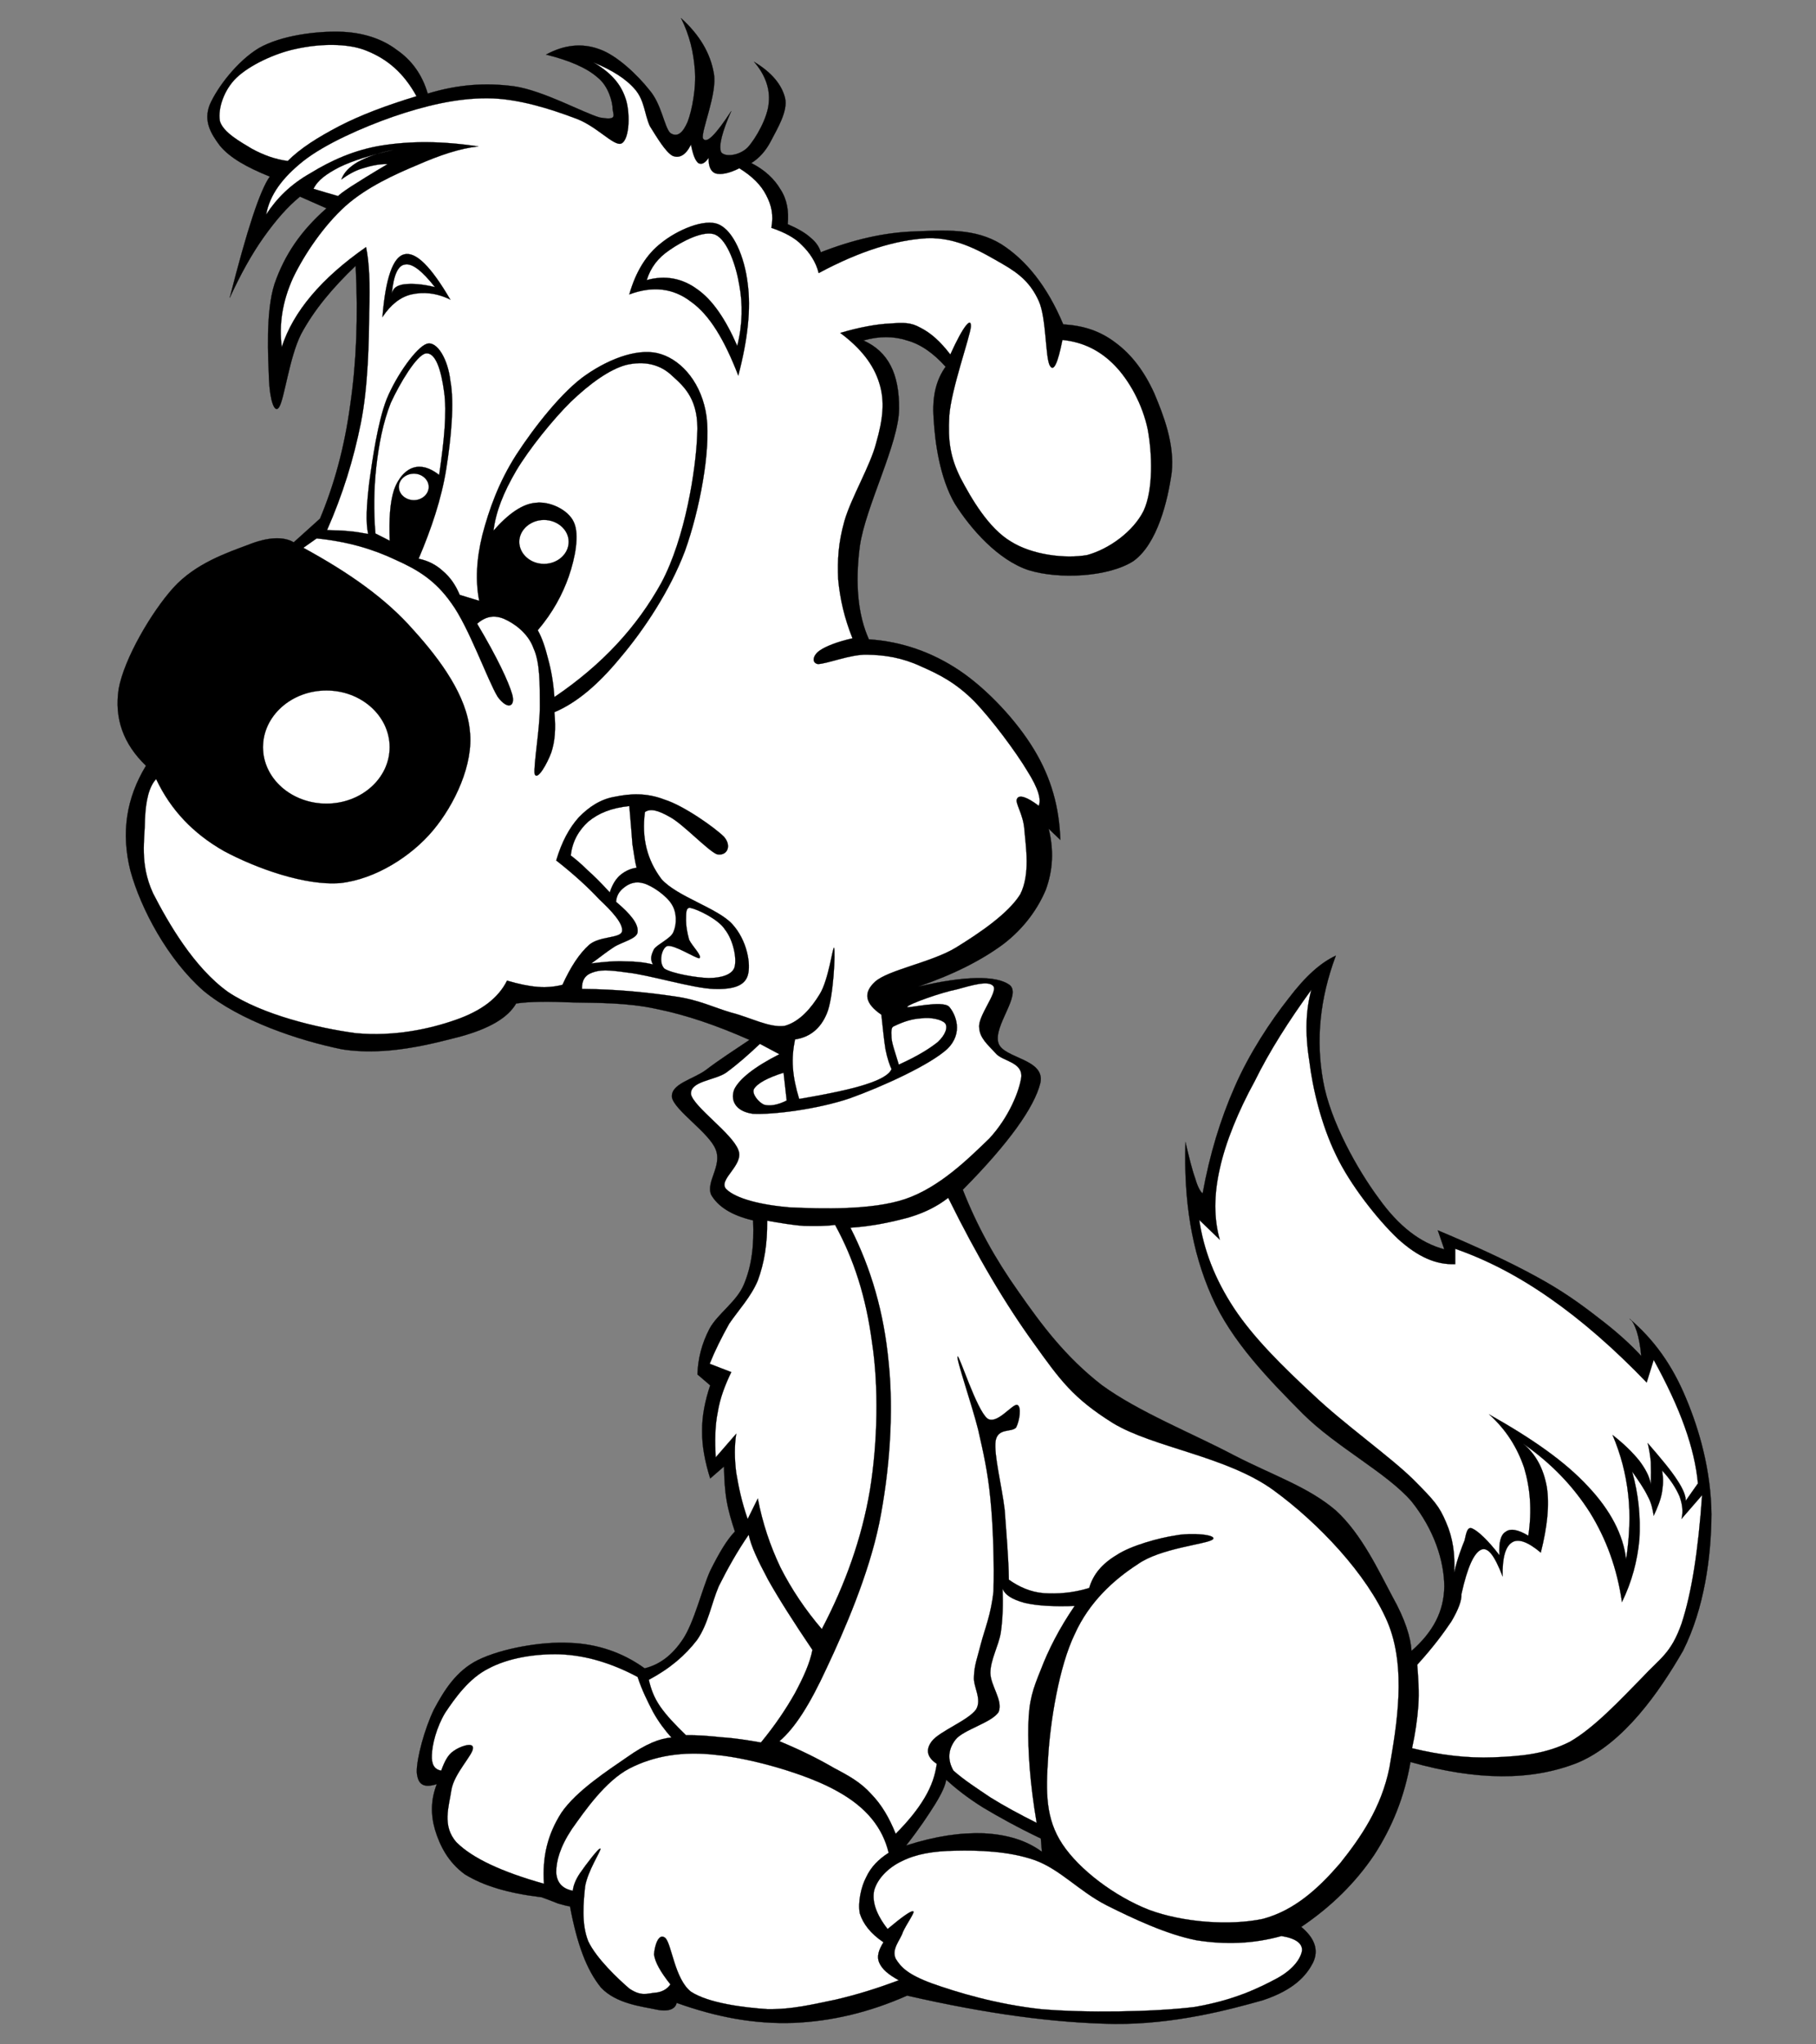 <?xml version="1.0" encoding="UTF-8" standalone="no"?>
<!-- Created with Inkscape (http://www.inkscape.org/) -->
<svg
   xmlns:svg="http://www.w3.org/2000/svg"
   xmlns="http://www.w3.org/2000/svg"
   version="1.0"
   width="389.172"
   height="438.079"
   viewBox="0 0 389.172 438.079"
   id="Layer_1"
   xml:space="preserve"><rect x="0" y="0" width="389.172" height="438.079" fill="#808080" stroke="none"/><defs
   id="defs118" />




























<g
   id="g4442"><path
     d="M 57.819,37.846 C 52.858,35.839 49.289,33.832 47.116,31.212 C 45.109,28.536 43.604,25.915 44.943,22.46 C 46.559,18.724 50.852,13.094 55.479,10.306 C 60.273,7.576 67.743,6.683 72.704,6.795 C 77.777,6.906 81.959,8.356 85.025,10.696 C 88.202,12.871 90.487,15.992 91.659,20.062 L 91.659,20.062 C 98.069,18.109 103.978,17.664 110.222,18.501 C 116.521,19.449 124.995,24.188 128.563,25.192 C 132.186,25.804 131.517,24.912 131.293,23.407 C 131.293,21.902 130.402,18.39 128.005,16.551 C 125.719,14.544 121.984,12.928 117.023,11.701 L 117.023,11.701 C 120.925,9.582 124.715,9.192 128.395,10.53 C 132.186,11.813 136.701,16.161 139.155,19.283 C 141.775,22.293 142.332,27.143 143.614,28.481 C 145.23,29.596 146.401,28.313 147.349,26.14 C 148.297,23.743 149.245,18.67 148.91,14.991 C 148.632,11.2 147.796,7.577 145.956,3.897 L 145.956,3.897 C 149.913,7.465 152.254,11.422 152.979,15.77 C 153.76,20.007 150.192,28.145 150.638,29.651 C 151.363,30.934 153.314,28.982 156.714,23.797 L 156.714,23.797 C 154.707,28.313 153.982,31.324 154.54,32.606 C 155.321,33.721 158.441,33.386 160.226,31.602 C 162.01,29.651 164.518,25.192 164.74,22.07 C 165.075,19.003 163.96,15.993 161.619,13.261 L 161.619,13.261 C 165.521,15.603 167.584,18.279 168.253,21.066 C 168.866,23.796 166.579,27.587 165.299,30.041 C 164.128,32.382 162.623,33.943 161.005,34.947 L 161.005,34.947 C 163.96,36.453 165.967,38.403 167.25,40.578 C 168.643,42.696 169.089,45.26 168.81,48.048 L 168.81,48.048 C 170.985,48.997 172.545,49.887 173.716,50.947 C 174.888,51.894 175.611,53.01 175.892,54.069 L 175.892,54.069 C 182.748,51.392 189.382,49.833 195.793,49.608 C 202.593,49.33 208.951,48.883 214.579,52.34 C 219.821,55.685 224.39,61.259 227.846,69.51 L 227.846,69.51 C 232.196,69.789 235.762,70.904 239.164,73.524 C 242.452,75.977 245.182,79.489 247.357,84.283 C 249.307,88.91 251.76,95.154 251.092,101.285 C 250.257,107.305 248.026,116.561 242.899,120.238 C 237.545,123.695 226.9,124.196 220.433,122.189 C 213.855,120.016 208,113.327 204.601,107.919 C 201.368,102.345 200.364,94.707 200.086,89.746 C 199.696,84.729 200.755,81.217 202.651,78.596 L 202.651,78.596 C 200.086,75.753 197.409,73.801 194.4,72.966 C 191.5,72.018 188.379,72.018 185.034,72.966 L 185.034,72.966 C 190.386,75.363 192.727,80.158 192.669,87.571 C 192.669,94.986 185.424,108.644 184.253,117.118 C 183.194,125.312 183.918,131.946 186.203,137.019 L 186.203,137.019 C 193.172,137.465 199.694,139.751 205.548,143.653 C 211.458,147.61 217.81,154.356 221.604,160.655 C 225.282,166.731 227.013,173.03 227.233,179.999 L 227.233,179.999 L 224.726,177.602 L 224.726,177.602 C 225.897,182.284 225.617,186.577 224.111,190.702 C 222.439,194.66 219.596,198.786 215.137,202.242 C 210.51,205.698 204.543,208.764 196.794,211.44 L 196.794,211.44 C 206.886,209.098 213.465,209.043 216.306,211.049 C 219.092,213.112 212.793,219.858 213.964,223.537 C 215.026,226.882 224.11,226.882 222.94,232.12 C 221.657,237.305 216.196,244.999 206.327,254.976 L 206.327,254.976 C 209.339,262.668 213.241,269.749 218.259,276.829 C 223.165,283.853 228.237,290.709 236.042,296.786 C 243.846,302.528 255.719,307.268 264.36,311.84 C 272.777,316.188 280.359,318.64 286.27,323.713 C 291.843,328.785 295.578,336.924 298.364,342.11 C 301.154,347.071 302.323,350.972 302.49,353.815 L 302.49,353.815 C 307.117,349.746 309.459,345.342 309.515,339.935 C 309.457,334.527 307.394,327.893 302.49,321.761 C 297.194,315.63 286.436,310.166 279.244,303.031 C 271.944,295.672 263.915,287.477 259.68,277.833 C 255.329,268.022 253.658,257.208 254.047,244.776 L 254.047,244.776 C 254.886,248.289 255.442,250.629 256.165,252.636 C 256.667,254.42 257.338,255.535 257.729,255.757 L 257.729,255.757 C 259.231,247.452 261.519,239.925 264.586,232.957 C 267.707,225.764 272.334,218.797 276.124,214.002 C 279.805,209.153 283.038,206.31 286.271,204.804 L 286.271,204.804 C 282.814,214.059 281.976,222.922 283.539,231.618 C 285.042,240.259 290.952,250.74 295.467,256.816 C 299.76,262.836 304.445,266.404 309.517,267.741 L 309.517,267.741 L 308.122,263.672 L 308.122,263.672 C 316.485,267.183 323.453,270.419 329.25,273.596 C 334.879,276.661 338.727,279.449 342.518,282.403 C 346.196,285.192 349.263,287.922 351.716,290.597 L 351.716,290.597 C 351.549,288.479 351.159,286.585 350.769,285.357 C 350.322,284.074 349.877,283.016 349.205,282.626 L 349.205,282.626 C 354.392,287.03 358.347,292.494 361.304,299.628 C 364.257,306.652 366.657,315.237 366.768,324.491 C 366.71,333.632 365.261,344.616 360.689,353.758 C 355.617,362.567 347.927,373.661 338.058,377.786 C 328.192,381.687 316.485,381.633 302.269,377.618 L 302.269,377.618 C 300.986,385.089 298.311,391.666 294.463,397.575 C 290.508,403.43 285.377,408.558 278.854,412.962 L 278.854,412.962 C 281.809,415.415 282.648,417.978 281.365,420.654 C 280.025,423.219 277.517,426.397 270.604,428.681 C 263.303,430.745 251.54,433.866 238.774,433.754 C 225.897,433.532 211.402,431.579 194.4,427.678 L 194.4,427.678 C 186.371,431.246 178.233,433.197 169.981,433.533 C 161.62,433.811 153.593,432.307 145.008,429.239 L 145.008,429.239 C 144.73,430.578 143.225,431.246 140.493,430.634 C 137.706,430.02 132.075,429.463 128.786,425.95 C 125.666,422.104 123.658,416.585 122.152,408.557 L 122.152,408.557 C 121.595,408.502 120.536,408.223 119.587,407.943 C 118.64,407.553 117.47,407.107 116.075,406.605 L 116.075,406.605 C 108.773,405.716 103.644,404.152 99.63,401.7 C 96.006,399.081 94.223,395.456 93.219,392.111 C 92.271,388.822 92.327,385.642 93.609,382.355 L 93.609,382.355 C 90.765,383.247 89.539,382.466 89.316,379.791 C 89.261,376.893 90.99,370.48 92.995,366.357 C 95.169,362.287 97.733,358.106 102.416,355.764 C 107.545,353.255 116.13,351.75 122.15,352.084 C 128.116,352.309 133.522,354.203 138.149,357.547 L 138.149,357.547 C 141.327,356.767 144.058,354.76 146.344,351.303 C 148.741,347.736 150.47,340.489 152.198,336.641 C 154.149,332.74 155.765,330.008 157.494,328.224 L 157.494,328.224 C 156.769,326.05 156.1,323.819 155.71,321.535 C 155.319,319.194 155.208,316.851 155.151,314.288 L 155.151,314.288 L 152.198,316.851 L 152.198,316.851 C 151.138,313.452 150.413,309.995 150.47,306.706 C 150.414,303.416 151.138,300.072 152.198,296.895 L 152.198,296.895 L 149.466,294.554 L 149.466,294.554 C 149.577,291.208 150.358,288.032 152.03,284.797 C 153.758,281.564 157.94,278.944 159.445,275.209 C 161.117,271.195 161.619,266.846 161.395,261.551 L 161.395,261.551 C 156.657,260.437 153.87,258.541 152.42,256.089 C 151.194,253.299 154.817,249.901 153.367,246.332 C 151.974,242.764 144.559,237.972 144.002,235.183 C 143.668,232.285 148.518,231.336 151.249,229.33 C 154.093,227.155 157.215,225.148 160.615,222.864 L 160.615,222.864 C 153.702,219.796 147.068,217.51 140.713,216.23 C 134.414,214.836 127.835,214.947 122.707,214.836 C 117.689,214.612 113.732,214.612 110.61,215.059 L 110.61,215.059 C 108.827,218.125 104.923,220.412 98.679,222.139 C 92.437,223.755 82.68,226.376 73.259,224.872 C 64.005,222.976 51.406,218.795 43.602,212.329 C 35.965,205.638 30.167,194.767 27.937,186.574 C 25.93,178.491 27.045,171.076 31.282,164.108 L 31.282,164.108 C 26.433,159.426 24.482,154.018 25.429,147.663 C 26.599,141.142 32.508,131.107 37.136,125.978 C 41.929,120.683 48.841,118.397 53.135,116.781 C 57.427,115.052 60.772,114.941 62.946,116.224 L 62.946,116.224 L 68.576,111.151 L 68.576,111.151 C 71.587,103.959 73.817,95.932 75.043,86.845 C 76.381,77.703 76.771,67.892 76.214,56.966 L 76.214,56.966 C 71.197,61.76 67.294,66.442 64.507,71.626 C 61.998,76.644 60.938,85.507 59.824,87.236 C 58.82,88.852 57.818,85.619 57.651,81.383 C 57.483,76.867 56.871,66.945 58.822,60.869 C 60.995,54.569 64.508,49.44 69.97,44.646 L 69.97,44.646 L 64.285,42.137 L 64.285,42.137 C 61.553,44.367 59.1,47.21 56.48,50.889 C 53.915,54.513 51.574,58.749 49.234,63.822 L 49.234,63.822 C 51.128,56.407 52.689,50.834 54.139,46.429 C 55.59,42.027 56.816,39.239 57.819,37.846 L 57.819,37.846 z M 202.762,381.411 C 204.712,383.195 207.277,385.258 210.676,387.376 C 214.022,389.383 218.148,391.67 223.053,394.01 L 223.053,394.01 L 223.277,396.854 L 223.277,396.854 C 219.875,394.346 215.749,393.175 210.901,392.897 C 205.884,392.728 200.643,393.453 194.176,395.517 L 194.176,395.517 C 197.02,391.893 198.857,389.105 200.364,386.709 C 201.869,384.254 202.591,382.638 202.762,381.411 L 202.762,381.411 z "
     style="fill-rule:evenodd;stroke:#000000;stroke-width:0.043;stroke-miterlimit:10"
     id="path5" /><path
     d="M 61.666,34.5 C 64.453,31.713 68.132,29.427 72.703,27.03 C 77.332,24.633 82.849,22.57 89.26,20.619 L 89.26,20.619 C 86.529,15.657 83.073,12.703 78.668,10.919 C 74.486,9.134 68.132,9.413 63.449,10.473 C 58.878,11.42 53.471,13.984 50.684,16.66 C 48.008,19.225 46.669,23.238 47.115,25.914 C 47.784,28.367 51.574,30.43 53.971,31.88 C 56.426,33.218 58.99,34.166 61.666,34.5 L 61.666,34.5 z "
     style="fill:#ffffff;fill-rule:evenodd;stroke:#000000;stroke-width:0.043;stroke-miterlimit:10"
     id="path7" /><path
     d="M 67.184,40.465 C 68.076,38.625 69.916,37.287 72.703,35.838 C 75.658,34.388 79.561,33.217 84.41,32.102 L 84.41,32.102 C 81.122,32.716 78.612,33.663 76.661,34.723 C 74.877,35.781 73.706,36.952 73.149,38.457 L 73.149,38.457 C 74.542,37.453 76.158,36.506 77.775,36.06 C 79.391,35.557 81.231,35.112 83.071,35.168 L 83.071,35.168 C 79.559,37.231 76.995,38.847 75.155,40.018 C 73.482,41.133 72.591,41.802 72.478,42.026 L 72.478,42.026 C 70.752,41.524 68.969,41.023 67.184,40.465 L 67.184,40.465 z "
     style="fill:#ffffff;fill-rule:evenodd;stroke:#000000;stroke-width:0.043;stroke-miterlimit:10"
     id="path9" /><path
     d="M 57.038,45.984 C 57.819,41.691 60.551,38.068 65.011,34.5 C 69.694,30.821 77.665,27.309 84.188,25.024 C 90.99,22.682 97.901,21.01 104.48,21.067 C 111.001,21.067 118.249,23.464 122.988,25.247 C 127.727,26.808 131.461,31.38 133.133,30.766 C 135.029,29.93 135.084,23.686 133.969,20.843 C 132.911,17.834 130.793,15.491 127.169,13.374 L 127.169,13.374 C 131.239,15.046 134.248,16.941 136.199,19.283 C 138.151,21.68 138.095,24.412 139.266,27.032 C 140.771,29.429 142.611,32.55 144.116,33.386 C 145.566,34 146.959,33.274 148.074,30.989 L 148.074,30.989 C 148.52,33.22 148.966,34.335 149.635,34.947 C 150.304,35.281 150.971,35.114 151.865,33.832 L 151.865,33.832 C 151.809,35.671 152.311,36.786 153.369,37.176 C 154.485,37.455 156.101,37.232 158.442,36.062 L 158.442,36.062 C 161.23,37.79 163.07,39.63 164.185,41.805 C 165.355,44.035 165.801,46.097 165.3,48.828 L 165.3,48.828 C 167.92,49.719 170.316,50.89 171.877,52.563 C 173.493,54.124 174.888,56.186 175.445,58.528 L 175.445,58.528 C 184.364,53.734 192.001,51.448 198.578,51.058 C 205.214,50.779 210.564,54.123 214.857,56.575 C 218.65,58.75 220.932,60.812 222.606,64.492 C 224.278,68.171 223.999,76.812 225.002,78.373 C 225.783,79.766 226.676,77.926 227.68,72.854 L 227.68,72.854 C 232.138,73.301 235.818,75.14 238.94,78.373 C 242.006,81.55 244.85,86.679 245.963,92.031 C 246.912,97.159 247.191,104.908 245.075,109.479 C 242.842,113.939 237.658,117.673 232.976,118.956 C 228.182,119.793 221.157,118.901 216.641,116.057 C 211.847,113.214 208.169,106.859 205.826,102.399 C 203.597,97.884 203.152,94.483 203.431,89.187 C 203.763,83.668 207.889,72.185 208.058,70.01 C 208.171,67.892 206.499,69.676 203.655,75.976 L 203.655,75.976 C 201.534,73.189 199.472,71.349 197.242,70.233 C 195.18,69.063 193.562,69.118 190.664,69.342 C 187.932,69.453 184.196,70.122 180.072,71.349 L 180.072,71.349 C 184.42,74.582 187.207,78.094 188.433,82.107 C 189.661,86.009 189.214,89.856 187.765,94.929 C 186.538,99.78 182.413,106.636 180.963,111.653 C 179.626,116.447 179.458,119.904 179.626,124.196 C 180.015,128.376 180.963,132.502 182.691,136.795 L 182.691,136.795 C 179.293,137.575 176.95,138.524 175.668,139.414 C 174.275,140.362 173.829,141.979 175.222,142.312 C 177.007,142.368 182.246,140.194 185.815,140.306 C 189.662,140.361 193.396,140.975 197.243,142.758 C 201.202,144.487 204.769,146.27 208.728,150.229 C 212.518,154.13 217.758,161.211 220.154,165.225 C 222.551,169.016 223.166,171.357 222.607,172.696 L 222.607,172.696 C 220.044,170.745 218.427,170.299 217.982,171.135 C 217.368,172.026 219.318,174.312 219.543,177.991 C 219.821,181.447 220.826,187.301 218.651,191.649 C 216.086,195.774 209.953,199.955 204.769,203.132 C 199.584,206.254 190.331,207.871 187.544,210.38 C 184.924,212.777 185.369,215.063 188.88,217.461 L 188.88,217.461 C 189.215,220.416 189.438,222.978 189.772,224.931 C 190.163,226.882 190.664,228.275 191.055,229.111 L 191.055,229.111 C 190.609,230.282 188.714,231.398 185.369,232.456 C 182.024,233.516 177.397,234.463 171.264,235.524 L 171.264,235.524 C 170.54,233.127 170.094,231.065 169.928,228.89 C 169.76,226.66 169.983,224.764 170.374,222.757 L 170.374,222.757 C 173.495,222.312 175.836,220.47 177.175,217.239 C 178.623,213.95 179.069,203.803 178.736,203.135 C 178.512,202.578 177.564,210.048 175.669,213.057 C 173.94,215.901 171.432,218.966 168.144,219.859 C 164.854,220.305 160.897,218.075 156.716,217.015 C 152.869,215.9 149.747,214.228 144.341,213.503 C 138.989,212.723 132.522,211.998 124.717,211.942 L 124.717,211.942 C 124.663,210.158 125.331,208.988 126.947,208.431 C 128.62,207.818 130.182,207.818 134.419,208.431 C 138.878,208.877 148.635,211.831 152.926,211.942 C 157.331,212.11 159.56,211.162 160.229,209.099 C 161.01,206.647 160.061,201.463 156.94,198.062 C 153.818,194.605 145.009,192.153 141.721,188.363 C 138.654,184.237 137.484,179.61 138.209,174.036 L 138.209,174.036 C 139.379,173.2 141.053,173.645 143.672,175.151 C 146.403,176.656 151.644,182.23 153.594,183.066 C 155.713,183.569 156.94,181.394 155.155,179.332 C 153.204,177.38 146.514,172.641 142.39,171.36 C 138.488,169.854 135.031,170.078 131.798,170.747 C 128.732,171.248 126.223,172.92 124.049,175.151 C 121.987,177.436 120.37,180.446 119.198,184.405 L 119.198,184.405 C 123.045,187.415 126.056,190.203 128.453,192.767 C 131.018,195.163 133.638,197.952 133.302,199.624 C 132.912,201.128 128.565,200.571 126.279,202.467 C 124.162,204.362 122.322,207.149 120.538,211.052 L 120.538,211.052 C 119.033,211.442 117.193,211.664 115.242,211.498 C 113.234,211.331 111.116,210.884 108.663,210.159 L 108.663,210.159 C 106.768,213.95 103.089,216.68 97.625,218.577 C 92.217,220.472 84.58,222.2 76.219,221.42 C 68.08,220.306 56.262,217.518 48.903,212.611 C 41.544,207.372 36.025,197.727 32.792,191.428 C 29.837,184.961 31.063,179.832 31.063,175.596 C 31.23,171.527 31.955,168.572 33.46,166.956 L 33.46,166.956 C 36.581,173.59 41.432,178.663 48.01,182.398 C 54.866,186.077 65.402,189.868 72.928,189.254 C 80.509,188.418 88.202,183.458 92.774,177.993 C 97.457,172.419 101.527,163.722 100.691,156.642 C 100.022,149.228 94.558,141.591 88.594,135.013 C 82.684,128.268 74.825,122.749 65.013,117.397 L 65.013,117.397 L 67.856,115.39 L 67.856,115.39 C 74.49,116.058 79.953,117.676 84.86,120.017 C 89.598,122.136 93.332,124.422 96.733,129.272 C 100.469,134.345 104.482,145.772 106.656,149.34 C 108.886,152.351 110.558,151.347 109.722,148.671 C 108.941,146.051 106.601,140.978 102.252,133.674 L 102.252,133.674 C 104.092,132.058 105.931,131.78 107.994,132.616 C 110.056,133.507 113.18,135.625 114.349,138.971 C 115.742,141.981 115.686,146.831 115.686,151.347 C 115.742,155.918 114.293,164.001 114.573,165.896 C 115.185,167.402 117.304,163.555 118.14,161.269 C 118.921,158.928 119.144,156.252 118.809,152.629 L 118.809,152.629 C 123.603,150.622 128.231,146.663 132.913,140.977 C 137.931,135.068 143.561,126.65 146.795,118.065 C 149.972,109.202 152.314,96.547 151.422,89.356 C 150.474,82.276 146.237,77.37 141.722,75.92 C 137.318,74.415 131.019,76.589 125.611,80.325 C 120.483,83.837 114.407,91.642 110.615,97.495 C 106.879,103.347 104.817,109.146 103.367,114.664 C 102.085,119.905 101.862,124.531 102.699,128.768 L 102.699,128.768 L 98.518,127.486 L 98.518,127.486 C 97.625,125.367 96.511,123.75 94.95,122.413 C 93.5,121.076 91.828,120.183 89.71,119.737 L 89.71,119.737 C 92.442,113.327 94.616,106.859 95.619,100.56 C 96.679,93.982 97.404,86.234 96.512,81.607 C 96.009,77.035 93.669,72.966 91.439,73.691 C 89.264,74.416 84.972,80.381 82.854,85.565 C 80.958,90.414 79.788,98.61 79.118,103.46 C 78.561,108.366 78.338,111.821 78.895,114.442 L 78.895,114.442 C 77.612,114.218 76.219,113.94 74.714,113.829 C 73.208,113.661 71.815,113.661 70.086,113.606 L 70.086,113.606 C 73.432,106.025 75.773,98.443 77.334,90.638 C 78.895,82.833 79.062,73.19 79.117,67.057 C 79.341,60.758 79.117,56.132 78.448,52.953 L 78.448,52.953 C 73.653,56.299 69.751,59.754 66.741,63.323 C 63.73,66.891 61.612,70.57 60.386,74.36 L 60.386,74.36 C 59.772,69.51 60.497,64.66 62.783,59.587 C 65.292,54.346 69.474,48.271 74.044,44.145 C 78.615,40.076 84.692,37.344 89.485,35.336 C 94.336,33.218 98.516,31.824 102.474,31.378 L 102.474,31.378 C 94.725,30.208 88.091,30.208 81.96,31.155 C 75.94,32.102 70.867,34.444 66.519,37.121 C 62.279,39.518 59.324,42.472 57.038,45.984 L 57.038,45.984 z "
     style="fill:#ffffff;fill-rule:evenodd;stroke:#000000;stroke-width:0.043;stroke-miterlimit:10"
     id="path11" /><path
     d="M 81.958,67.949 C 82.627,59.531 84.243,55.127 86.585,54.514 C 89.094,53.845 92.327,57.078 96.508,64.213 L 96.508,64.213 C 93.442,62.708 90.655,62.54 88.147,63.098 C 85.804,63.656 83.741,65.272 81.958,67.949 L 81.958,67.949 z "
     style="fill-rule:evenodd;stroke:#000000;stroke-width:0.043;stroke-miterlimit:10"
     id="path13" /><path
     d="M 83.964,62.876 C 84.355,58.918 85.303,56.856 86.808,56.688 C 88.369,56.409 90.433,58.025 93.219,61.537 L 93.219,61.537 C 90.264,60.812 88.258,60.757 86.585,60.924 C 84.967,61.203 84.299,61.705 83.964,62.876 L 83.964,62.876 z "
     style="fill:#ffffff;fill-rule:evenodd;stroke:#000000;stroke-width:0.043;stroke-miterlimit:10"
     id="path15" /><path
     d="M 134.861,63.098 C 136.254,58.192 138.54,54.514 141.717,52.061 C 145.006,49.385 150.97,46.709 154.036,48.103 C 157.215,49.496 159.555,55.127 160.224,60.701 C 160.951,66.109 160.28,72.632 158.218,80.492 L 158.218,80.492 C 155.264,72.854 152.086,67.503 148.072,64.66 C 144.226,61.705 139.823,61.259 134.861,63.098 L 134.861,63.098 z "
     style="fill-rule:evenodd;stroke:#000000;stroke-width:0.043;stroke-miterlimit:10"
     id="path17" /><path
     d="M 138.596,60.032 C 139.431,57.3 141.049,55.238 143.446,53.62 C 145.955,51.837 150.916,49.161 153.368,50.332 C 155.933,51.558 157.773,57.021 158.441,61.146 C 159.166,65.048 159.166,69.452 157.995,74.135 L 157.995,74.135 C 155.487,68.393 152.699,64.268 149.41,61.982 C 146.233,59.643 142.553,58.917 138.596,60.032 L 138.596,60.032 z "
     style="fill:#ffffff;fill-rule:evenodd;stroke:#000000;stroke-width:0.043;stroke-miterlimit:10"
     id="path19" /><path
     d="M 79.359,168.922 C 79.359,174.459 84.388,178.935 90.617,178.935 C 96.801,178.935 101.83,174.459 101.83,168.922 C 101.83,163.385 96.801,158.863 90.617,158.863 C 84.388,158.863 79.359,163.385 79.359,168.922 L 79.359,168.922 z "
     transform="matrix(1.208,0,0,1.208,-39.506,-43.929)"
     style="fill:#ffffff;fill-rule:evenodd;stroke:#000000;stroke-width:0.036;stroke-miterlimit:10"
     id="path21" /><path
     d="M 80.452,114.329 C 80.062,109.534 80.118,104.908 80.619,100.225 C 81.177,95.208 82.069,90.581 83.741,86.344 C 85.692,82.107 89.26,76.142 91.212,75.752 C 93.385,75.418 94.557,79.431 95.169,83.947 C 95.782,88.352 95.224,94.149 94.11,101.786 L 94.11,101.786 C 92.047,100.17 90.208,99.723 88.591,100.225 C 86.975,100.727 85.357,102.343 84.41,105.075 C 83.574,107.751 83.352,111.152 83.518,115.89 L 83.518,115.89 C 82.515,115.389 81.512,114.886 80.452,114.329 L 80.452,114.329 z "
     style="fill:#ffffff;fill-rule:evenodd;stroke:#000000;stroke-width:0.043;stroke-miterlimit:10"
     id="path23" /><path
     d="M 105.762,113.717 C 106.263,109.648 107.879,105.579 110.611,100.895 C 113.399,96.213 118.527,89.857 122.318,86.122 C 126.387,82.219 130.624,79.153 134.193,78.206 C 138.039,77.313 141.495,78.038 144.115,80.603 C 146.734,82.944 149.857,85.788 149.41,93.201 C 149.131,100.671 146.846,115.332 141.717,124.921 C 136.533,134.287 129.174,142.37 118.806,149.394 L 118.806,149.394 C 118.582,146.217 118.137,143.708 117.468,141.255 C 116.856,138.803 116.185,136.74 115.238,135.068 L 115.238,135.068 C 118.471,131.277 120.535,127.375 121.872,123.585 C 123.265,119.57 124.213,114.608 122.987,111.932 C 121.815,109.258 117.802,107.362 114.792,107.752 C 112.004,107.974 108.995,110.037 105.762,113.717 L 105.762,113.717 z "
     style="fill:#ffffff;fill-rule:evenodd;stroke:#000000;stroke-width:0.043;stroke-miterlimit:10"
     id="path25" /><path
     d="M 111.28,116.113 C 111.28,118.732 113.677,120.851 116.577,120.851 C 119.476,120.851 121.872,118.732 121.872,116.113 C 121.872,113.548 119.475,111.431 116.577,111.431 C 113.678,111.431 111.28,113.549 111.28,116.113 L 111.28,116.113 z "
     style="fill:#ffffff;fill-rule:evenodd;stroke:#000000;stroke-width:0.043;stroke-miterlimit:10"
     id="path27" /><path
     d="M 85.47,104.35 C 85.47,105.911 86.919,107.194 88.703,107.194 C 90.431,107.194 91.88,105.911 91.88,104.35 C 91.88,102.789 90.431,101.507 88.703,101.507 C 86.919,101.507 85.47,102.79 85.47,104.35 L 85.47,104.35 z "
     style="fill:#ffffff;fill-rule:evenodd;stroke:#000000;stroke-width:0.043;stroke-miterlimit:10"
     id="path29" /><path
     d="M 122.318,183.343 C 122.653,180.221 124.102,177.881 126.053,176.095 C 128.284,174.255 131.015,173.142 134.862,172.751 L 134.862,172.751 C 135.14,175.928 135.363,178.66 135.531,180.946 C 135.866,183.064 136.088,184.736 136.423,185.962 L 136.423,185.962 C 134.862,186.186 133.691,186.855 132.689,187.747 C 131.797,188.638 131.128,189.81 130.682,191.259 L 130.682,191.259 C 128.842,189.252 127.225,187.634 125.832,186.409 C 124.437,185.016 123.265,184.068 122.318,183.343 L 122.318,183.343 z "
     style="fill:#ffffff;fill-rule:evenodd;stroke:#000000;stroke-width:0.043;stroke-miterlimit:10"
     id="path31" /><path
     d="M 132.018,193.267 C 132.129,191.817 132.854,190.869 133.746,190.2 C 134.861,189.309 136.255,188.806 137.927,189.309 C 139.767,189.81 142.833,191.985 143.893,193.713 C 145.064,195.441 145.064,198.005 144.339,199.677 C 143.836,201.127 140.938,202.298 140.157,203.413 C 139.545,204.639 139.266,205.587 139.934,206.701 L 139.934,206.701 C 138.205,206.255 136.144,206.032 133.968,206.032 C 131.739,205.921 129.398,206.144 126.72,206.478 L 126.72,206.478 C 128.449,205.251 129.842,204.081 131.571,202.966 C 133.299,201.851 136.644,201.181 136.644,199.676 C 136.812,198.005 135.195,195.942 132.018,193.267 L 132.018,193.267 z "
     style="fill:#ffffff;fill-rule:evenodd;stroke:#000000;stroke-width:0.043;stroke-miterlimit:10"
     id="path33" /><path
     d="M 148.073,194.604 C 149.467,194.883 153.982,197.001 155.376,199.231 C 157.104,201.406 157.995,205.475 157.382,207.371 C 156.825,208.931 154.483,209.601 151.864,209.601 C 149.299,209.545 144.06,208.652 142.386,207.594 C 141.049,206.255 141.829,203.134 143,202.743 C 144.505,202.409 149.02,205.364 149.857,205.364 C 150.582,204.918 148.352,202.799 147.683,201.406 C 147.237,199.789 147.015,198.396 147.015,197.225 C 147.069,195.997 146.847,194.269 148.073,194.604 L 148.073,194.604 z "
     style="fill:#ffffff;fill-rule:evenodd;stroke:#000000;stroke-width:0.043;stroke-miterlimit:10"
     id="path35" /><path
     d="M 162.846,223.705 L 167.028,225.934 L 167.028,225.934 C 161.509,228.721 158.442,231.286 157.383,233.404 C 156.491,235.578 157.383,238.142 161.341,238.699 C 165.578,238.921 175.056,237.75 182.023,235.41 C 189.214,232.845 199.36,228.164 202.983,224.819 C 206.552,221.362 204.767,217.349 203.43,215.788 C 202.036,214.227 194.288,216.235 194.399,215.788 C 194.844,215.118 201.812,212.666 204.991,212.053 C 208.111,211.217 211.901,209.99 212.907,211.384 C 213.798,212.723 209.56,217.739 209.839,220.193 C 209.951,222.48 211.625,223.816 213.354,225.713 C 214.748,227.439 219.093,227.551 218.87,230.784 C 218.48,233.795 216.196,239.48 212.013,243.996 C 207.556,248.29 201.366,254.476 193.951,256.984 C 186.817,259.382 176.003,259.048 169.48,258.768 C 163.068,258.266 157.662,256.874 155.6,254.812 C 153.814,252.748 159.556,249.682 158.219,246.449 C 156.936,242.937 148.742,237.306 148.073,234.519 C 147.849,231.676 153.147,231.565 155.6,229.891 C 158.107,228.053 160.449,225.99 162.846,223.705 L 162.846,223.705 z "
     style="fill:#ffffff;fill-rule:evenodd;stroke:#000000;stroke-width:0.043;stroke-miterlimit:10"
     id="path37" /><path
     d="M 167.919,229.891 C 164.407,231.008 162.288,232.178 161.563,233.405 C 161.062,234.407 162.567,236.249 163.738,236.75 C 164.964,237.084 166.58,236.86 168.587,235.857 L 168.587,235.857 C 168.364,233.906 168.141,231.899 167.919,229.891 L 167.919,229.891 z "
     style="fill:#ffffff;fill-rule:evenodd;stroke:#000000;stroke-width:0.043;stroke-miterlimit:10"
     id="path39" /><path
     d="M 191.498,219.969 C 193.785,218.854 195.57,218.353 197.465,218.24 C 199.528,217.961 201.869,218.518 202.537,219.3 C 203.151,220.079 202.704,221.695 200.976,223.312 C 199.246,224.706 196.685,226.323 192.613,228.164 L 192.613,228.164 C 191.887,225.655 191.165,223.815 191.053,222.422 C 190.997,221.084 190.943,220.191 191.498,219.969 L 191.498,219.969 z "
     style="fill:#ffffff;fill-rule:evenodd;stroke:#000000;stroke-width:0.043;stroke-miterlimit:10"
     id="path41" /><path
     d="M 164.407,261.612 C 167.304,262.115 169.869,262.561 172.323,262.726 C 174.72,262.782 177.006,262.782 178.957,262.504 L 178.957,262.504 C 183.026,269.918 185.591,278.001 186.872,287.647 C 188.322,297.123 188.1,308.997 186.427,319.366 C 184.699,329.567 181.187,339.49 176.115,349.136 L 176.115,349.136 C 172.546,344.955 169.592,340.55 167.251,335.923 C 165.021,331.24 163.404,326.389 162.399,321.149 L 162.399,321.149 L 160.226,325.553 L 160.226,325.553 C 158.943,321.874 158.276,318.641 157.773,315.631 C 157.383,312.566 157.383,309.777 157.773,307.269 L 157.773,307.269 L 153.368,312.341 L 153.368,312.341 C 153.2,308.886 153.2,305.653 153.814,302.642 C 154.317,299.52 155.431,296.732 156.712,294.057 L 156.712,294.057 L 152.086,292.273 L 152.086,292.273 C 153.2,289.485 154.593,286.699 156.267,283.689 C 158.275,280.734 160.894,278.002 162.398,274.436 C 163.793,270.642 164.463,266.517 164.407,261.612 L 164.407,261.612 z "
     style="fill:#ffffff;fill-rule:evenodd;stroke:#000000;stroke-width:0.043;stroke-miterlimit:10"
     id="path43" /><path
     d="M 214.857,340.439 C 215.359,341.83 216.919,342.78 219.542,343.504 C 222.107,344.117 225.617,344.339 230.299,344.173 L 230.299,344.173 C 227.012,348.968 224.668,353.595 223.053,357.831 C 221.379,361.956 220.488,364.353 220.375,369.76 C 220.263,375.169 220.711,382.136 222.161,390.666 L 222.161,390.666 C 218.592,388.883 215.081,386.987 212.237,385.204 C 209.34,383.253 206.497,381.413 204.322,379.463 L 204.322,379.463 C 202.983,377.12 203.206,374.836 204.766,372.829 C 206.385,370.71 212.684,369.149 214.02,366.863 C 214.968,364.355 212.29,361.346 212.236,358.503 C 212.29,355.604 213.964,352.816 214.465,349.918 C 214.915,346.791 214.968,343.837 214.857,340.439 L 214.857,340.439 z "
     style="fill:#ffffff;fill-rule:evenodd;stroke:#000000;stroke-width:0.043;stroke-miterlimit:10"
     id="path45" /><path
     d="M 143.892,372.381 C 142.499,370.82 141.103,368.98 139.934,366.861 C 138.763,364.576 137.592,362.29 136.645,359.392 L 136.645,359.392 C 131.015,356.381 125.495,354.765 120.088,354.54 C 114.736,354.373 108.883,355.321 104.646,357.606 C 100.521,359.67 97.511,363.907 95.392,367.084 C 93.553,370.149 92.605,373.885 92.549,376.116 C 92.438,378.122 93.106,379.237 94.557,379.462 L 94.557,379.462 C 95.282,377.454 96.006,376.061 97.176,375.28 C 98.514,374.276 101.413,373.273 101.357,374.61 C 101.412,376.059 97.288,380.073 96.729,383.641 C 96.227,387.098 94.666,391.335 97.843,394.846 C 101.189,398.191 107.432,401.146 116.574,403.709 L 116.574,403.709 C 116.184,397.913 117.355,393.117 120.309,388.491 C 123.542,383.752 130.399,379.349 134.413,376.562 C 138.428,373.719 141.439,372.547 143.892,372.381 L 143.892,372.381 z "
     style="fill:#ffffff;fill-rule:evenodd;stroke:#000000;stroke-width:0.043;stroke-miterlimit:10"
     id="path47" /><path
     d="M 190.441,397.077 C 189.158,391.725 185.702,387.321 179.402,383.864 C 173.27,380.352 161.228,376.84 153.592,376.116 C 146.29,375.223 140.046,376.339 134.862,379.015 C 129.677,381.745 125.273,388.155 122.541,392.002 C 120.033,395.794 119.196,398.803 119.196,401.255 C 119.308,403.374 120.422,404.768 122.764,405.214 L 122.764,405.214 C 122.819,404.266 123.321,402.873 124.269,401.479 C 125.495,399.694 128.395,395.849 128.674,396.182 C 128.841,396.629 125.942,400.921 125.385,404.321 C 125.051,407.611 124.549,412.238 126.055,416.027 C 127.782,419.706 132.521,424.166 134.863,426.173 C 137.482,427.956 138.821,427.176 140.382,427.063 C 141.832,426.952 143.002,426.283 143.672,425.28 L 143.672,425.28 C 141.553,422.603 140.382,420.541 140.16,418.867 C 140.271,416.973 141.164,414.074 142.612,415.357 C 143.95,416.751 144.619,424.165 148.075,426.841 C 151.81,429.294 159.336,430.241 164.409,430.577 C 169.706,430.688 174.332,429.516 178.959,428.57 C 183.81,427.454 188.157,426.061 192.617,424.389 L 192.617,424.389 C 190.444,423.218 189.049,422.047 188.436,420.653 C 187.822,419.259 188.325,417.866 189.327,416.248 L 189.327,416.248 C 186.596,414.408 184.979,412.346 184.256,410.061 C 183.81,407.72 184.533,404.375 185.593,402.368 C 186.649,400.086 188.267,398.469 190.441,397.077 L 190.441,397.077 z "
     style="fill:#ffffff;fill-rule:evenodd;stroke:#000000;stroke-width:0.043;stroke-miterlimit:10"
     id="path49" /><path
     d="M 274.617,414.914 C 268.598,416.588 262.576,416.809 256.333,415.806 C 249.922,414.523 242.954,411.236 237.155,408.335 C 231.245,405.325 227.178,400.587 221.716,398.636 C 216.14,396.686 209.56,396.518 204.767,396.63 C 199.973,396.686 196.296,397.355 193.284,398.859 C 190.33,400.254 187.989,402.651 187.319,405.215 C 186.872,407.557 187.765,410.287 190.217,413.41 L 190.217,413.41 C 193.34,410.789 195.233,409.451 195.681,409.618 C 196.237,409.618 194.287,412.294 193.505,414.023 C 192.949,415.807 190.996,417.646 191.945,419.765 C 193.058,421.604 194.565,423.165 199.693,425.06 C 205.044,426.956 213.407,429.52 223.051,430.58 C 232.527,431.415 247.189,431.193 255.885,430.133 C 264.414,428.684 269.655,426.121 273.727,423.946 C 277.462,421.883 278.799,419.487 279.023,418.036 C 279.132,416.531 277.74,415.417 274.617,414.914 L 274.617,414.914 z "
     style="fill:#ffffff;fill-rule:evenodd;stroke:#000000;stroke-width:0.043;stroke-miterlimit:10"
     id="path51" /><path
     d="M 363.868,317.917 C 363.536,314.237 362.585,310.112 361.024,305.761 C 359.464,301.358 357.177,296.508 354.392,291.435 L 354.392,291.435 L 352.886,296.286 L 352.886,296.286 C 345.864,288.983 338.949,282.964 332.148,278.226 C 325.291,273.43 318.601,269.975 311.857,267.631 L 311.857,267.631 L 311.857,270.921 L 311.857,270.921 C 307.789,271.089 303.883,269.417 299.539,265.459 C 295.243,261.39 289.337,253.919 286.324,247.563 C 283.148,241.041 281.307,233.292 280.583,227.328 C 279.633,221.362 279.857,216.289 281.028,212.109 L 281.028,212.109 C 276.179,218.798 272.053,225.266 268.875,231.731 C 265.418,238.031 262.632,244.776 261.404,250.461 C 260.121,256.094 260.121,261.164 261.404,265.68 L 261.404,265.68 L 257,261.443 L 257,261.443 C 257.946,267.799 260.287,274.043 264.471,280.398 C 268.596,286.641 274.838,292.829 281.475,298.961 C 287.828,305.037 298.03,312.283 302.824,317.022 C 307.393,321.594 308.455,322.822 309.903,326.276 C 311.352,329.565 311.854,333.134 311.631,336.98 L 311.631,336.98 C 312.357,333.913 313.249,331.626 313.864,330.122 C 314.253,328.394 314.475,327.056 315.591,327.614 C 316.706,328.116 318.824,330.01 321.331,333.3 L 321.331,333.3 C 321.164,330.568 321.611,328.896 322.671,328.282 C 323.675,327.502 325.29,327.782 327.519,329.118 L 327.519,329.118 C 328.356,323.712 327.909,318.861 326.63,314.569 C 325.125,310.165 322.782,306.431 319.159,303.141 L 319.159,303.141 C 328.356,308.325 335.325,313.176 340.284,318.527 C 345.136,323.655 347.867,328.952 348.48,334.191 L 348.48,334.191 C 349.204,329.342 349.428,324.715 348.925,320.311 C 348.424,315.796 347.31,311.615 345.58,307.546 L 345.58,307.546 C 348.032,309.44 349.875,311.281 351.323,313.065 C 352.606,314.792 353.498,316.409 353.776,318.136 L 353.776,318.136 C 353.83,316.299 353.83,314.681 353.776,313.287 C 353.609,311.726 353.385,310.387 353.106,309.273 L 353.106,309.273 C 355.95,312.563 358.066,315.071 359.461,317.245 C 360.855,319.364 361.3,320.757 361.247,321.65 L 361.247,321.65 C 362.083,320.425 362.974,319.2 363.868,317.917 L 363.868,317.917 z "
     style="fill:#ffffff;fill-rule:evenodd;stroke:#000000;stroke-width:0.043;stroke-miterlimit:10"
     id="path53" /><path
     d="M 160.449,328.899 C 157.997,332.465 155.934,336.145 154.038,339.936 C 152.421,343.727 151.807,347.909 149.41,351.421 C 146.846,354.766 143.613,357.552 139.041,360.004 L 139.041,360.004 C 139.487,361.899 140.099,363.74 141.493,365.747 C 142.888,367.753 144.728,369.648 147.012,371.878 L 147.012,371.878 C 149.52,371.822 152.085,372.046 154.704,372.324 C 157.437,372.493 160.223,372.936 163.067,373.439 L 163.067,373.439 C 166.189,369.648 168.475,366.193 170.37,362.847 C 172.155,359.501 173.548,356.492 174.105,353.594 L 174.105,353.594 C 170.148,347.739 166.914,342.666 164.628,338.597 C 162.345,334.305 160.952,331.351 160.449,328.899 L 160.449,328.899 z "
     style="fill:#ffffff;fill-rule:evenodd;stroke:#000000;stroke-width:0.043;stroke-miterlimit:10"
     id="path55" /><path
     d="M 167.028,373.161 C 171.71,375.111 175.389,376.952 178.733,378.903 C 182.133,380.688 184.475,382.024 186.649,384.421 C 188.936,386.762 190.552,389.551 191.947,393.005 L 191.947,393.005 C 194.623,390.33 196.686,387.765 198.135,385.313 C 199.694,382.693 200.418,380.406 200.754,378.011 L 200.754,378.011 C 198.748,376.672 198.246,375.055 199.694,373.16 C 201.31,371.041 207.498,368.701 209.171,366.359 C 210.51,364.072 208.502,361.507 208.726,359.28 C 208.781,356.883 209.507,355.098 210.232,352.2 C 211.012,349.189 212.404,345.956 212.907,340.994 C 213.076,335.532 212.851,327.059 212.237,321.149 C 211.68,315.352 210.731,311.283 209.618,306.376 C 208.278,301.024 204.879,291.213 205.214,290.71 C 205.603,290.433 209.227,302.026 211.569,303.978 C 213.573,305.484 216.919,300.855 217.981,301.08 C 218.982,301.413 218.48,304.535 217.756,305.931 C 216.752,307.044 213.855,305.931 213.352,308.829 C 212.962,311.783 214.689,318.417 215.302,323.546 C 215.635,328.453 216.137,333.526 216.195,338.541 L 216.195,338.541 C 218.312,340.047 220.822,341.218 223.721,341.439 C 226.563,341.608 229.796,341.439 233.42,340.325 L 233.42,340.325 C 234.257,337.427 236.15,335.141 239.33,333.245 C 242.338,331.239 248.472,329.565 251.929,329.065 C 255.275,328.395 261.127,328.897 259.845,329.956 C 258.451,330.96 248.585,331.796 243.791,335.252 C 238.774,338.486 233.421,343.28 230.299,350.248 C 226.954,357.161 225.058,368.979 224.613,376.671 C 224.111,384.086 224.057,389.772 227.68,395.235 C 231.303,400.698 238.828,406.385 246.186,409.283 C 253.49,412.015 263.58,412.739 270.66,411.234 C 277.462,409.396 282.534,404.712 287.161,399.36 C 291.565,393.841 296.023,387.43 297.753,378.845 C 299.256,370.039 301.543,357.438 297.306,347.515 C 292.959,337.426 282.646,326.445 272.835,319.307 C 262.799,312.061 247.133,310.221 238.495,304.981 C 229.963,299.629 227.233,295.84 221.492,287.811 C 215.527,279.561 209.506,269.47 203.206,256.705 L 203.206,256.705 C 201.031,258.377 198.524,259.771 194.844,260.886 C 191.332,261.835 187.207,262.781 182.245,263.115 L 182.245,263.115 C 186.704,271.868 189.436,281.345 190.44,291.992 C 191.555,302.695 190.662,315.238 188.432,326.388 C 186.148,337.482 180.962,349.413 177.172,357.438 C 173.549,365.301 170.372,370.317 167.028,373.161 L 167.028,373.161 z "
     style="fill:#ffffff;fill-rule:evenodd;stroke:#000000;stroke-width:0.043;stroke-miterlimit:10"
     id="path57" /><path
     d="M 303.716,356.771 C 307.063,353.091 309.291,350.081 311.021,347.516 C 312.524,344.953 313.25,343.058 313.193,341.608 L 313.193,341.608 C 314.476,335.809 315.869,332.855 317.376,332.13 C 318.879,331.461 320.273,333.357 322.003,337.816 L 322.003,337.816 C 321.945,333.804 322.614,331.461 324.008,330.569 C 325.347,329.678 327.41,330.401 330.195,332.744 L 330.195,332.744 C 331.589,327.17 332.092,322.541 331.478,318.64 C 330.752,314.682 329.137,311.67 326.406,309.385 L 326.406,309.385 C 332.482,313.623 337.111,318.471 340.734,324.159 C 344.245,329.846 346.532,336.088 347.59,343.337 L 347.59,343.337 C 349.707,338.986 350.879,334.584 351.326,329.9 C 351.603,325.163 351.159,320.312 349.765,315.352 L 349.765,315.352 C 351.159,317.358 352.272,318.918 353.11,320.647 C 353.945,322.152 354.17,323.546 354.393,324.828 L 354.393,324.828 C 355.228,323.044 355.896,321.429 356.175,319.755 C 356.457,318.026 356.457,316.635 356.175,315.129 L 356.175,315.129 C 357.961,317.024 359.13,318.864 359.911,320.647 C 360.524,322.32 360.748,323.937 360.358,325.498 L 360.358,325.498 L 364.762,320.426 L 364.762,320.426 C 363.928,332.354 362.533,341.331 360.358,347.963 C 358.071,354.431 355.785,355.322 351.773,359.671 C 347.538,363.962 341.682,370.318 336.333,373.329 C 330.979,376.005 325.63,376.394 320.055,376.618 C 314.366,376.841 308.625,376.117 302.604,374.666 L 302.604,374.666 C 303.275,371.601 303.72,368.591 303.944,365.636 C 304.162,362.625 303.941,359.671 303.716,356.771 L 303.716,356.771 z "
     style="fill:#ffffff;fill-rule:evenodd;stroke:#000000;stroke-width:0.043;stroke-miterlimit:10"
     id="path59" /></g>


</svg>